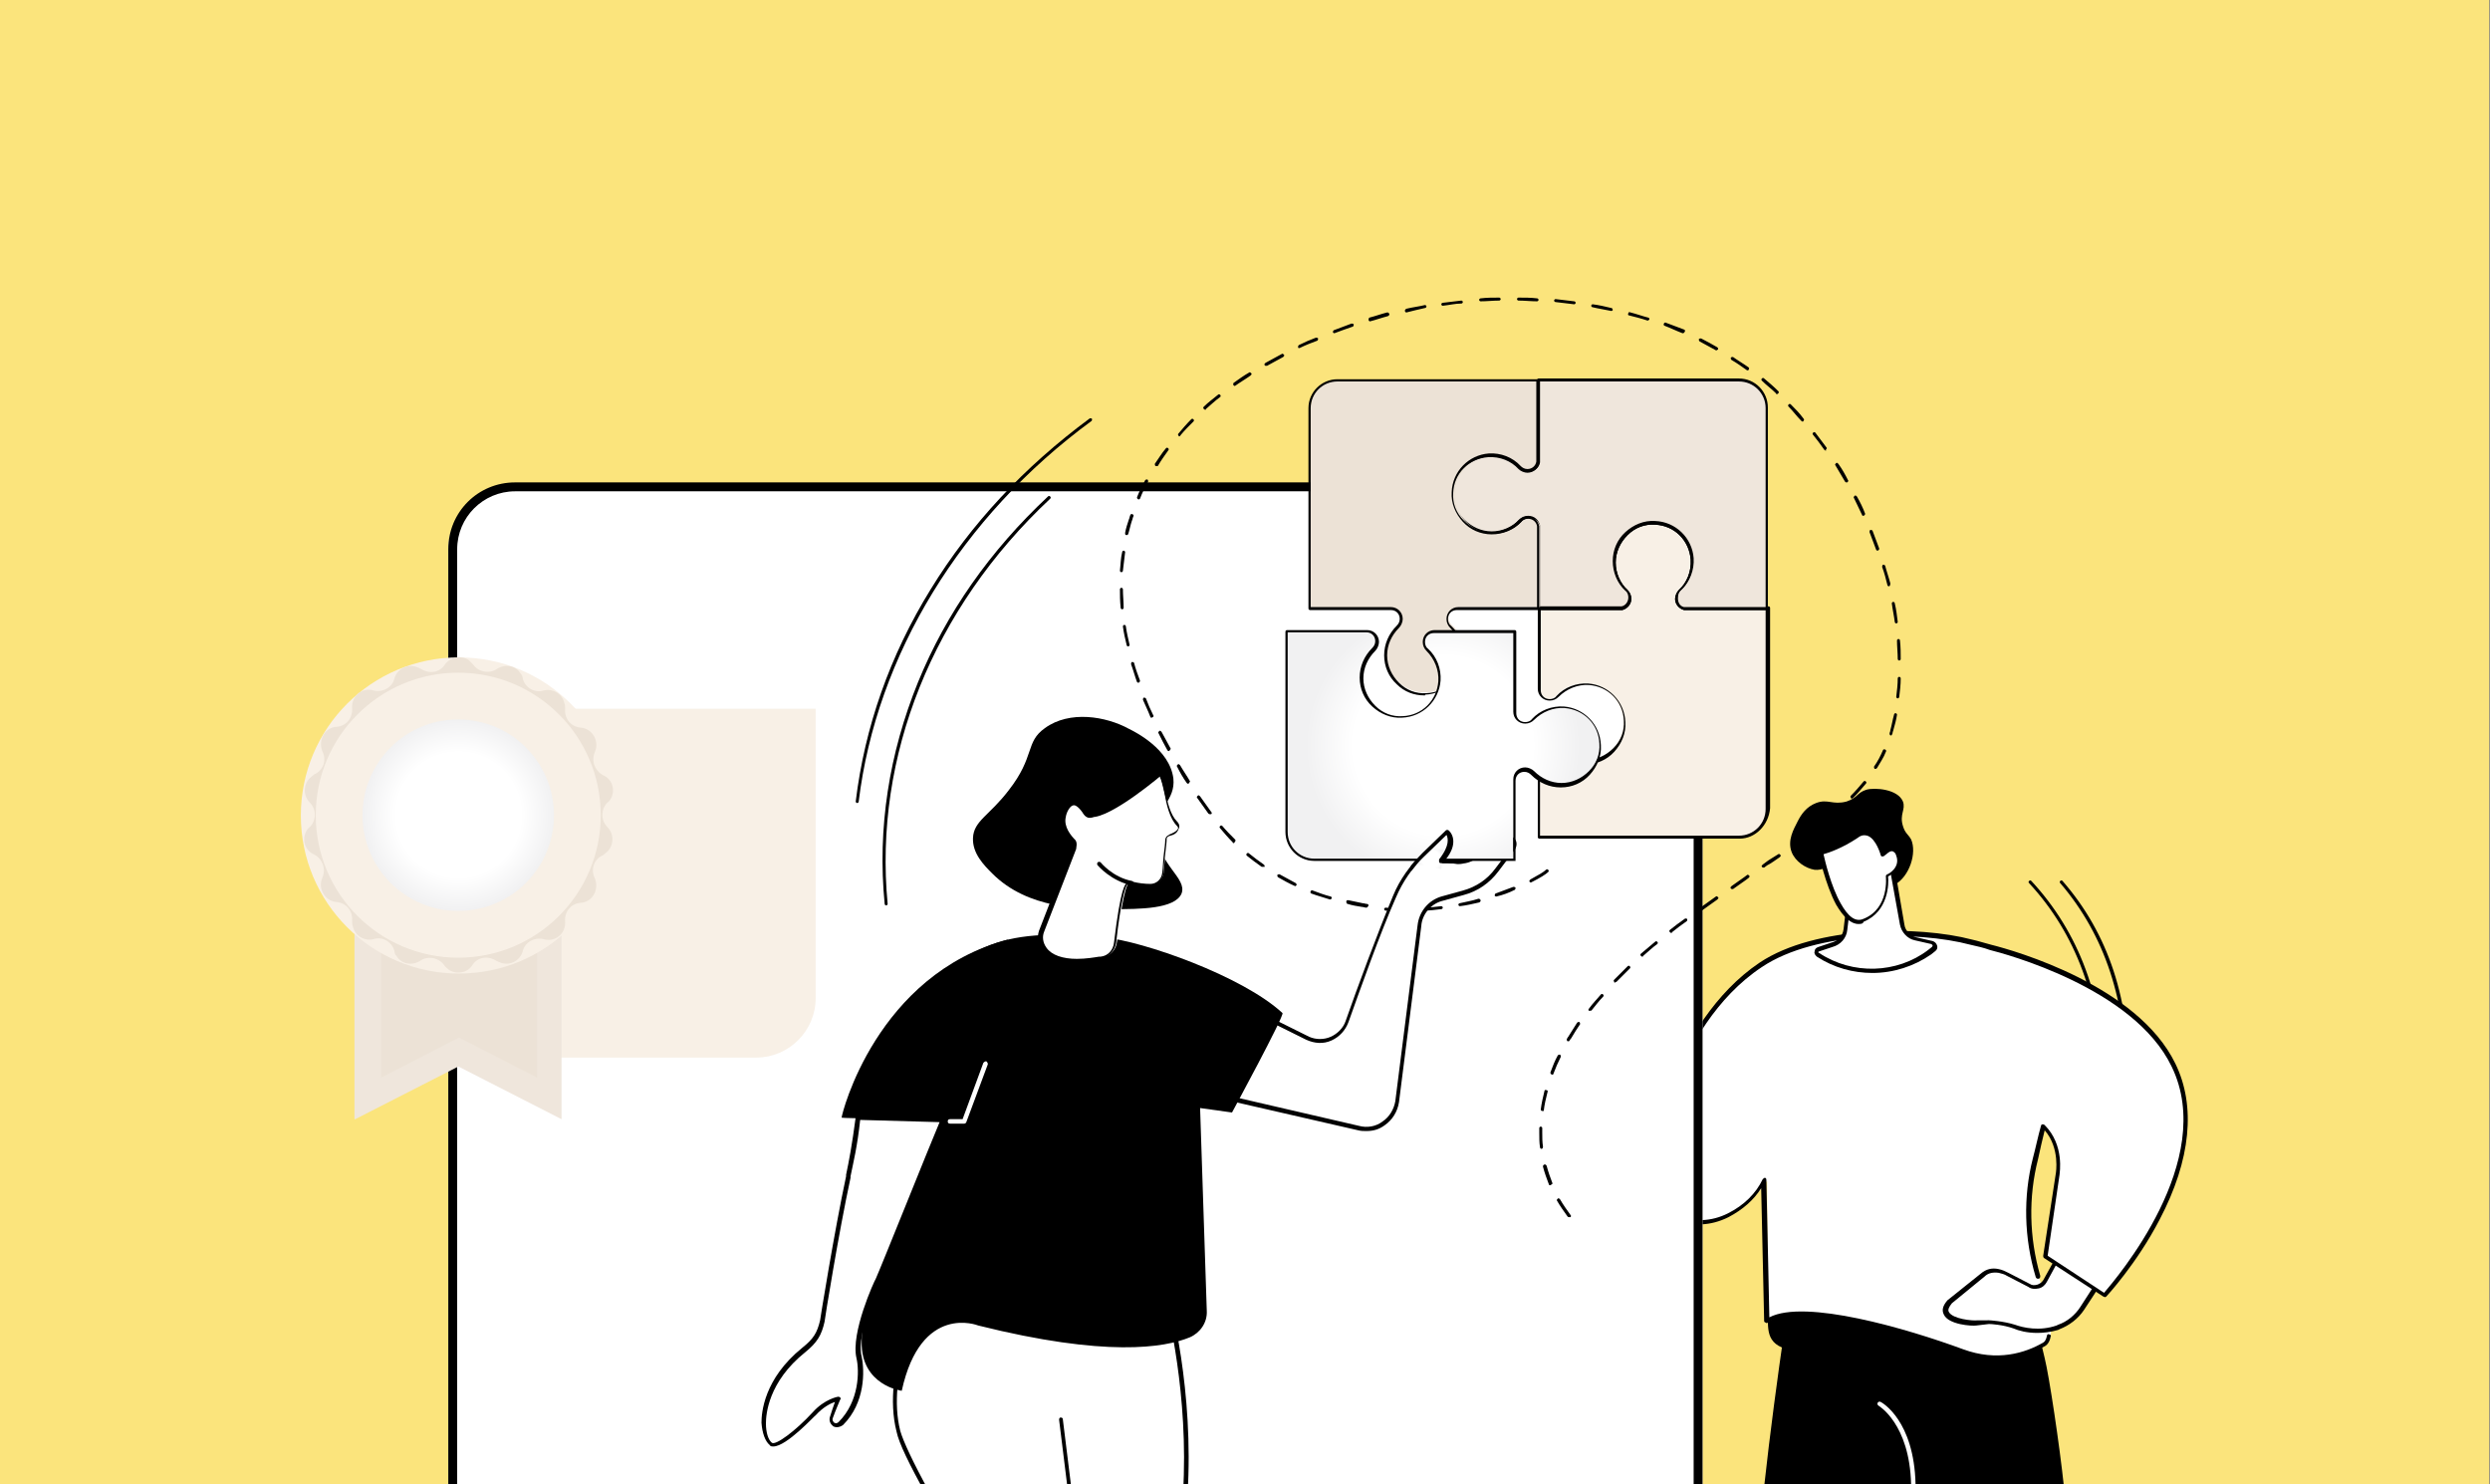 <?xml version="1.0" encoding="utf-8"?>
<!-- Generator: Adobe Illustrator 27.2.0, SVG Export Plug-In . SVG Version: 6.00 Build 0)  -->
<svg version="1.1" id="Layer_1" xmlns="http://www.w3.org/2000/svg" xmlns:xlink="http://www.w3.org/1999/xlink" x="0px" y="0px"
	 viewBox="0 0 335.5 200" style="enable-background:new 0 0 335.5 200;" xml:space="preserve">
<rect x="0" y="0" width="335.5" height="200" fill="#808080" stroke="none"/>
<style type="text/css">
	.st0{fill:#FBE47C;enable-background:new    ;}
	.st1{fill:#FFFFFF;}
	.st2{opacity:0.9;fill:#FFFFFF;enable-background:new    ;}
	.st3{fill:#F8F0E6;}
	.st4{fill:#EFE6DC;}
	.st5{fill:#ECE2D6;}
	.st6{fill:url(#Ellipse_185_00000070082231110520668360000011800516200078772914_);}
	.st7{fill:url(#SVGID_1_);}
	.st8{clip-path:url(#SVGID_00000097494586211481046910000014655548540177115037_);}
	.st9{fill:url(#SVGID_00000025406989125153760160000008780889867165958536_);}
</style>
<rect id="Rectangle_2043" x="-0.1" class="st0" width="335.5" height="200"/>
<g>
	<path d="M286.6,146.1C286.6,146.1,286.6,146.1,286.6,146.1c-0.1,0-0.2-0.1-0.2-0.2c0.2-10.9-2.8-19.9-8.8-26.9
		c-0.1-0.1-0.1-0.2,0-0.3c0.1-0.1,0.2-0.1,0.3,0c6.2,7.1,9.2,16.2,8.9,27.2C286.8,146,286.7,146.1,286.6,146.1z"/>
	<path d="M283.4,145.8c-0.1,0-0.2-0.1-0.2-0.2c-0.2-10.9-3.5-19.8-9.8-26.6c-0.1-0.1-0.1-0.2,0-0.3c0.1-0.1,0.2-0.1,0.3,0
		c6.4,6.9,9.8,15.9,9.9,26.9C283.6,145.7,283.5,145.8,283.4,145.8C283.4,145.8,283.4,145.8,283.4,145.8z"/>
</g>
<g>
	<g>
		<path d="M237.7,200.3c1.6-14.7,4.2-30.8,4.2-30.8l27.8-4.9l2.8,8c0.8,2.4,2,6,3,10.4c0.6,2.4,2,11.7,2.6,17.4L237.7,200.3z"/>
		<path class="st1" d="M257.8,200.3c-0.2,0-0.3-0.1-0.3-0.3c-0.2-8.2-4.4-10.6-4.4-10.6c-0.1-0.1-0.2-0.2-0.1-0.4
			c0.1-0.1,0.2-0.2,0.4-0.1c0.2,0.1,4.5,2.5,4.7,11.1C258.1,200.2,258,200.3,257.8,200.3C257.8,200.3,257.8,200.3,257.8,200.3z"/>
	</g>
	<g>
		<path d="M238.2,177.4c0,2.3-0.1,4.4,4.6,4.7c5.5,0.3,9.8-5.5,9.8-5.5S238.1,176.6,238.2,177.4z"/>
		<path class="st1" d="M265.7,126.9c2.3,0.6,4.3,1.3,6.2,2c7.1,2.8,5.9,14.3,2.5,27.4c-1.4,5.5-1.1,11.3,0.6,16.7
			c1.2,3.7,2,7.4,0.6,8.2c-2.8,1.6-6.7,2.5-11.1,0.9c-8.7-3.2-22.2-6.9-26.3-4l-0.1-19c0,0-7.1,11.9-23.6,2.5
			c-12.3-7,1.3-14.5,13.5-22.5c2.8-1.8,5.5-6.5,7.7-8c0.6-0.4,1.1-0.7,1.6-1.1C244.7,125,258.3,124.9,265.7,126.9z"/>
		<g>
			<path class="st1" d="M280.1,164.3l-4.6,8.3c-0.4,0.8-1.4,1-2.1,0.6l-2.9-1.5c-0.3-0.2-0.8-0.3-1.2-0.4c-0.8-0.2-1.5,0-2.2,0.5
				l-4.5,3.6c-2.2,2.4,2.7,2.9,3.7,2.8c1.7-0.2,1.7-0.2,1.7-0.2s1.9,0.1,3.4,0.6c1.5,0.5,3.6,0.9,5.8,0.1l0.2-0.1
				c1.3-0.5,2.4-1.3,3.2-2.5l5.5-8.4L280.1,164.3z"/>
			<path d="M274.5,179.6c-1.4,0-2.5-0.3-3.2-0.6c-1.4-0.5-3-0.6-3.3-0.6l-1.7,0.2c-0.6,0.1-3.8-0.1-4.4-1.5
				c-0.3-0.6-0.1-1.2,0.5-1.9c0,0,0,0,0,0l4.5-3.6c0.7-0.6,1.5-0.8,2.4-0.6c0.5,0.1,0.9,0.3,1.3,0.5l2.9,1.5c0.3,0.2,0.6,0.2,1,0.1
				c0.3-0.1,0.6-0.3,0.8-0.6l4.6-8.3c0-0.1,0.1-0.1,0.2-0.1c0.1,0,0.2,0,0.2,0l5.9,3.6c0.1,0,0.1,0.1,0.1,0.2c0,0.1,0,0.2,0,0.2
				l-5.5,8.4c-0.8,1.2-2,2.1-3.3,2.6l-0.2,0.1C276.3,179.5,275.3,179.6,274.5,179.6z M268,177.9C268,177.9,268,177.9,268,177.9
				c0.1,0,1.9,0.1,3.5,0.6c1.1,0.4,3.3,0.9,5.6,0.1l0.2-0.1c1.2-0.4,2.3-1.3,3-2.4l5.3-8.2l-5.4-3.3l-4.4,8.1
				c-0.2,0.4-0.6,0.8-1.1,0.9c-0.5,0.1-1,0.1-1.4-0.2l-2.9-1.5c-0.3-0.2-0.7-0.3-1.1-0.4c-0.7-0.1-1.4,0-1.9,0.5l-4.4,3.6
				c-0.4,0.5-0.6,0.9-0.4,1.2c0.5,0.9,3.1,1.2,3.9,1.1L268,177.9C268,177.9,268,177.9,268,177.9z"/>
		</g>
		<path class="st1" d="M270.7,149.7c8,1.2,6.6,8.6,6.6,8.6l-1.7,11.1l8,5.2c0,0,16-17.2,9.3-31c-5.6-11.5-25-16-25-16L270.7,149.7z"
			/>
		<path d="M225.7,163.8c2.5,0.9,4.9,0.8,7.1-0.3c2.2-1.1,3.8-2.7,4.7-4.6c0.1-0.1,0.2-0.2,0.3-0.2c0.1,0,0.2,0.1,0.2,0.3l0.4,18.5
			c4.8-2.5,18.5,1.5,26.1,4.3c4.6,1.7,8.4,0.5,10.8-0.9c0.2-0.1,0.4-0.4,0.5-0.9c0-0.2,0.2-0.3,0.3-0.2c0.2,0,0.3,0.2,0.2,0.3
			c-0.1,0.6-0.4,1.1-0.8,1.3c-2.1,1.2-4.3,1.8-6.6,1.8c-1.6,0-3.2-0.3-4.7-0.9c-7.7-2.9-21.9-6.9-26-4.1c-0.1,0.1-0.2,0.1-0.3,0
			c-0.1,0-0.2-0.1-0.2-0.2l-0.4-17.9c-1,1.6-2.5,2.9-4.4,3.9c-2.4,1.2-4.9,1.3-7.6,0.3"/>
		<path d="M225.2,145.3c2.1-4.9,5.8-11.5,11.9-15.6c7.5-5,21.4-5,28.6-3.1c0.9,0.2,1.8,0.5,2.6,0.7c3.2,0.8,19.7,5.5,24.8,16
			c2.8,5.7,2.1,13-2.1,21c-3.1,6-7.2,10.4-7.2,10.4c-0.1,0.1-0.2,0.1-0.4,0l-8-5.2c-0.1-0.1-0.1-0.2-0.1-0.3l1.7-11.1
			c0,0,0.6-3.4-1.5-5.8c-0.3,1.2-0.6,2.5-0.9,3.9c-1.3,5.1-1.2,10.5,0.3,15.7c0,0.2,0,0.3-0.2,0.4c-0.2,0-0.3,0-0.4-0.2
			c-1.6-5.3-1.7-10.9-0.4-16c0.4-1.5,0.7-3,1.1-4.4c0-0.1,0.1-0.2,0.2-0.2c0.1,0,0.2,0,0.3,0.1c2.7,2.7,2,6.5,2,6.7l-1.6,10.9l7.6,5
			c1.6-1.9,15.3-17.8,9.1-30.5c-5.1-10.6-22.5-15.2-24.5-15.7c-0.8-0.3-1.7-0.5-2.6-0.7c-7.1-1.9-20.8-1.9-28.1,3
			c-6.2,4.1-9.8,10.8-11.8,15.7c0,0.1-0.1,0.1-0.2,0.2c-0.1,0-0.2,0-0.2,0"/>
	</g>
	<g>
		<path d="M246.8,117.1c-0.8-0.4-1.2,0.2-2.3,0.1c-1.2-0.2-2.6-1.1-3.1-2.4c-0.6-1.6,0.3-3.1,0.8-4.1c0.5-1,1.2-2,2.5-2.5
			c1.6-0.6,2.2,0.3,4.1-0.2c1.5-0.5,1.4-1.2,2.7-1.6c1.1-0.3,4.2-0.1,4.9,1.6c0.4,1.1-0.5,1.7,0,3.3c0.3,1,0.7,1.1,1.1,1.8
			c0.8,1.8-0.2,5-2.2,6.1C252.6,120.6,248.1,117.7,246.8,117.1z"/>
		<g>
			<path class="st1" d="M249.2,120.1l-0.6,5.1c-0.1,1-0.8,1.8-1.8,2l-1.8,0.6c-0.3,0.1-0.4,0.6-0.1,0.8c4.5,3,10.7,2.9,15-0.4
				l0.5-0.4c0.3-0.3,0.2-0.8-0.2-0.9l-2.2-0.5c-0.9-0.2-1.6-1-1.8-1.9l-1.3-7.6L249.2,120.1z"/>
			<path d="M252.3,131.1c-2.6,0-5.2-0.7-7.5-2.2c-0.2-0.2-0.4-0.4-0.3-0.7c0-0.3,0.2-0.5,0.5-0.6l1.8-0.6c0.8-0.2,1.5-0.9,1.6-1.8
				l0.6-5.1c0-0.1,0.1-0.2,0.1-0.2l5.7-3.1c0.1,0,0.2,0,0.3,0c0.1,0,0.1,0.1,0.2,0.2l1.3,7.6c0.1,0.8,0.8,1.5,1.6,1.7l2.2,0.5
				c0.3,0.1,0.5,0.3,0.6,0.6c0.1,0.3,0,0.6-0.3,0.8l-0.5,0.4C257.9,130.2,255.1,131.1,252.3,131.1z M249.5,120.3l-0.6,5
				c-0.1,1.1-0.9,2-2,2.3l-1.8,0.6c-0.1,0-0.1,0.1-0.1,0.1c0,0,0,0.1,0.1,0.1c4.5,3,10.5,2.8,14.7-0.4l0.5-0.4
				c0.1-0.1,0.1-0.2,0.1-0.2c0,0,0-0.1-0.2-0.2l-2.2-0.5c-1-0.2-1.8-1.1-2-2.1l-1.3-7.2L249.5,120.3z"/>
		</g>
		<g>
			<path class="st1" d="M254.3,118.1c0,0,2-1,1.3-2.9c-0.6-1.7-2,0-2,0s-1.1-4.1-3.5-2.5c-2.4,1.6-4.7,2.2-4.7,2.2s0.8,4.1,2.4,6.9
				c0.9,1.7,2.1,2.8,3.4,2.3C254.9,122.6,254.3,118.1,254.3,118.1z"/>
			<path d="M250.4,124.5c-1,0-2-0.9-3-2.6c-1.5-2.8-2.3-6.8-2.4-7c0-0.1,0.1-0.3,0.2-0.3c0,0,2.3-0.6,4.6-2.2
				c0.6-0.4,1.2-0.5,1.8-0.3c1.1,0.4,1.7,1.8,2,2.5c0.3-0.3,0.8-0.6,1.2-0.5c0.4,0.1,0.7,0.4,0.9,0.9c0.6,1.6-0.5,2.7-1.3,3.1
				c0.1,0.9,0.1,4.7-3.3,6.1C251,124.5,250.7,124.5,250.4,124.5z M245.7,115.1c0.2,0.9,1,4.3,2.3,6.6c1,1.8,2,2.6,3.1,2.1
				c3.5-1.4,3-5.7,3-5.7c0-0.1,0-0.2,0.2-0.3c0.1,0,1.8-0.9,1.2-2.5c-0.1-0.4-0.3-0.5-0.5-0.6c-0.4-0.1-0.9,0.5-1.1,0.6
				c-0.1,0.1-0.2,0.1-0.3,0.1c-0.1,0-0.2-0.1-0.2-0.2c0,0-0.6-2.2-1.8-2.6c-0.4-0.1-0.8-0.1-1.3,0.3
				C248.2,114.3,246.4,114.9,245.7,115.1z"/>
		</g>
	</g>
</g>
<path class="st1" d="M229.4,200V74c0-4.4-3.6-8-8-8h-153c-4.4,0-8,3.6-8,8v126H229.4z"/>
<path d="M61.6,200V74c0-4.3,3.5-7.8,7.8-7.8h151c4.3,0,7.8,3.5,7.8,7.8v126h1.2V74c0-5-4-9-9-9h-151c-5,0-9,4-9,9v126H61.6z"/>
<g>
	<g transform="matrix(1, 0, 0, 1, -628, 556)">
		<path id="Rectangle_2051-2" class="st2" d="M737.9-460.5v39c0,4.4-3.6,8-8,8h-39l0,0v-47l0,0H737.9L737.9-460.5z"/>
	</g>
	<path id="Rectangle_2080" class="st3" d="M109.9,95.5v39c0,4.4-3.6,8-8,8h-39l0,0v-47l0,0H109.9L109.9,95.5z"/>
	<g id="Group_26499" transform="translate(-531.362 496.211)">
		<g id="Group_26454" transform="translate(53.822 222.393)">
			<path id="Path_3354" class="st4" d="M525.4-567.8l13.9-7.1l13.9,7.1V-600h-27.9V-567.8z"/>
			<path id="Path_3355" class="st5" d="M549.9-596.6h-21v23.2l10.5-5.4l10.5,5.4V-596.6z"/>
		</g>
		<g id="Group_26456" transform="translate(46.397 192.266)">
			<circle id="Ellipse_183" class="st3" cx="546.8" cy="-578.6" r="21.3"/>
			<g id="Group_26455" transform="translate(0.408 0.064)">
				<path id="Path_3356" class="st5" d="M548.3-599L548.3-599c0.7,1,2.2,1.3,3.2,0.6l0,0c1.1-0.7,2.5-0.5,3.2,0.6
					c0.2,0.2,0.3,0.5,0.3,0.7l0,0c0.3,1.2,1.6,2,2.8,1.6l0,0c1.2-0.3,2.5,0.4,2.8,1.7c0.1,0.3,0.1,0.5,0.1,0.8l0,0
					c-0.1,1.3,0.8,2.4,2.1,2.5l0,0c1.3,0.1,2.2,1.3,2.1,2.5c0,0.3-0.1,0.5-0.2,0.8l0,0c-0.5,1.2,0,2.5,1.1,3.1l0,0
					c1.2,0.5,1.7,1.9,1.1,3.1c-0.1,0.2-0.3,0.5-0.5,0.6l0,0c-0.9,0.9-0.9,2.4,0,3.3l0,0c0.9,0.9,0.9,2.4,0,3.3
					c-0.2,0.2-0.4,0.3-0.6,0.5l0,0c-1.2,0.5-1.7,1.9-1.1,3.1l0,0c0.5,1.2,0,2.6-1.1,3.1c-0.2,0.1-0.5,0.2-0.8,0.2l0,0
					c-1.3,0.1-2.2,1.2-2.1,2.5l0,0c0.1,1.3-0.8,2.4-2.1,2.5c-0.3,0-0.5,0-0.8-0.1l0,0c-1.2-0.3-2.5,0.4-2.8,1.6l0,0
					c-0.3,1.2-1.6,2-2.9,1.6c-0.3-0.1-0.5-0.2-0.7-0.3l0,0c-1.1-0.7-2.5-0.5-3.2,0.6l0,0c-0.7,1.1-2.2,1.3-3.2,0.6
					c-0.2-0.2-0.4-0.3-0.6-0.6l0,0c-0.7-1-2.2-1.3-3.2-0.6l0,0c-1.1,0.7-2.5,0.5-3.2-0.6c-0.2-0.2-0.3-0.5-0.3-0.7l0,0
					c-0.3-1.2-1.6-2-2.8-1.6l0,0c-1.2,0.3-2.5-0.4-2.8-1.7c-0.1-0.3-0.1-0.5-0.1-0.8l0,0c0.1-1.3-0.8-2.4-2.1-2.5l0,0
					c-1.3-0.1-2.2-1.3-2.1-2.5c0-0.3,0.1-0.5,0.2-0.8l0,0c0.5-1.2,0-2.5-1.1-3.1l0,0c-1.2-0.5-1.7-1.9-1.1-3.1
					c0.1-0.2,0.3-0.5,0.5-0.6l0,0c0.9-0.9,0.9-2.4,0-3.3l0,0c-0.9-0.9-0.9-2.4,0-3.3c0.2-0.2,0.4-0.3,0.6-0.5l0,0
					c1.2-0.5,1.7-1.9,1.1-3.1l0,0c-0.5-1.2,0-2.6,1.1-3.1c0.2-0.1,0.5-0.2,0.8-0.2l0,0c1.3-0.1,2.2-1.2,2.1-2.5l0,0
					c-0.1-1.3,0.8-2.4,2.1-2.5c0.3,0,0.5,0,0.8,0.1l0,0c1.2,0.3,2.5-0.4,2.8-1.6l0,0c0.3-1.2,1.6-2,2.9-1.6c0.3,0.1,0.5,0.2,0.7,0.3
					l0,0c1.1,0.7,2.5,0.5,3.2-0.6l0,0c0.7-1,2.2-1.3,3.2-0.6C547.9-599.4,548.1-599.2,548.3-599z"/>
				<circle id="Ellipse_184" class="st3" cx="546.3" cy="-578.7" r="19.2"/>
				
					<radialGradient id="Ellipse_185_00000129885044113838504840000007637629579246369950_" cx="546.346" cy="-578.736" r="12.852" gradientUnits="userSpaceOnUse">
					<stop  offset="0.654" style="stop-color:#FFFFFF"/>
					<stop  offset="1" style="stop-color:#F1F1F2"/>
				</radialGradient>
				
					<circle id="Ellipse_185" style="fill:url(#Ellipse_185_00000129885044113838504840000007637629579246369950_);" cx="546.3" cy="-578.7" r="12.9"/>
			</g>
		</g>
	</g>
</g>
<g>
	<path d="M211.4,164c-0.1,0-0.1,0-0.2-0.1c-0.5-0.7-1-1.4-1.4-2.1c-0.1-0.1,0-0.2,0.1-0.3c0.1-0.1,0.2,0,0.3,0.1
		c0.4,0.7,0.9,1.4,1.4,2.1c0.1,0.1,0.1,0.2,0,0.3C211.5,164,211.5,164,211.4,164z M208.9,159.7c-0.1,0-0.2,0-0.2-0.1
		c-0.3-0.8-0.6-1.6-0.8-2.4c0-0.1,0-0.2,0.2-0.3c0.1,0,0.2,0,0.3,0.2c0.2,0.8,0.5,1.6,0.8,2.4C209.1,159.5,209.1,159.6,208.9,159.7
		C208.9,159.7,208.9,159.7,208.9,159.7z M207.7,154.8c-0.1,0-0.2-0.1-0.2-0.2c-0.1-0.6-0.1-1.3-0.1-2c0-0.2,0-0.4,0-0.6
		c0-0.1,0.1-0.2,0.2-0.2c0.1,0,0.2,0.1,0.2,0.2c0,0.2,0,0.4,0,0.6c0,0.6,0,1.3,0.1,1.9C207.9,154.7,207.8,154.8,207.7,154.8
		C207.7,154.8,207.7,154.8,207.7,154.8z M207.8,149.7C207.8,149.7,207.8,149.7,207.8,149.7c-0.1,0-0.2-0.1-0.2-0.2
		c0.1-0.8,0.3-1.7,0.5-2.5c0-0.1,0.1-0.2,0.3-0.1c0.1,0,0.2,0.1,0.1,0.3c-0.2,0.8-0.4,1.6-0.5,2.5
		C208,149.7,207.9,149.7,207.8,149.7z M209.1,144.8C209.1,144.8,209,144.8,209.1,144.8c-0.2-0.1-0.2-0.2-0.2-0.3
		c0.3-0.8,0.6-1.6,1-2.3c0.1-0.1,0.2-0.1,0.3-0.1c0.1,0.1,0.1,0.2,0.1,0.3c-0.4,0.8-0.7,1.5-1,2.3
		C209.3,144.8,209.2,144.8,209.1,144.8z M211.3,140.3c0,0-0.1,0-0.1,0c-0.1-0.1-0.1-0.2-0.1-0.3c0.1-0.1,0.1-0.2,0.2-0.3
		c0.4-0.6,0.8-1.3,1.2-1.9c0.1-0.1,0.2-0.1,0.3-0.1c0.1,0.1,0.1,0.2,0.1,0.3c-0.4,0.6-0.8,1.2-1.2,1.9c-0.1,0.1-0.1,0.2-0.2,0.2
		C211.5,140.3,211.4,140.3,211.3,140.3z M214.2,136.2c0,0-0.1,0-0.1,0c-0.1-0.1-0.1-0.2,0-0.3c0.5-0.7,1.1-1.3,1.6-1.9
		c0.1-0.1,0.2-0.1,0.3,0c0.1,0.1,0.1,0.2,0,0.3c-0.6,0.6-1.1,1.3-1.6,1.9C214.3,136.1,214.3,136.2,214.2,136.2z M217.6,132.4
		c-0.1,0-0.1,0-0.1-0.1c-0.1-0.1-0.1-0.2,0-0.3c0.6-0.6,1.2-1.2,1.8-1.8c0.1-0.1,0.2-0.1,0.3,0c0.1,0.1,0.1,0.2,0,0.3
		c-0.6,0.6-1.2,1.2-1.8,1.8C217.7,132.3,217.6,132.4,217.6,132.4z M221.3,128.9c-0.1,0-0.1,0-0.2-0.1c-0.1-0.1-0.1-0.2,0-0.3
		c0.6-0.5,1.3-1.1,1.9-1.6c0.1-0.1,0.2-0.1,0.3,0c0.1,0.1,0.1,0.2,0,0.3c-0.7,0.5-1.3,1.1-1.9,1.6
		C221.4,128.9,221.3,128.9,221.3,128.9z M225.2,125.7c-0.1,0-0.1,0-0.2-0.1c-0.1-0.1-0.1-0.2,0-0.3c0.6-0.5,1.3-1,2-1.5
		c0.1-0.1,0.2,0,0.3,0c0.1,0.1,0,0.2,0,0.3c-0.7,0.5-1.4,1-2,1.5C225.3,125.7,225.2,125.7,225.2,125.7z M189.2,122.8
		C189.2,122.8,189.2,122.8,189.2,122.8c-0.8,0-1.7-0.1-2.5-0.1c-0.1,0-0.2-0.1-0.2-0.2c0-0.1,0.1-0.2,0.2-0.2
		c0.8,0.1,1.7,0.1,2.5,0.1c0.1,0,0.2,0.1,0.2,0.2C189.4,122.7,189.3,122.8,189.2,122.8z M229.3,122.7c-0.1,0-0.1,0-0.2-0.1
		c-0.1-0.1,0-0.2,0-0.3c0.7-0.5,1.4-1,2.1-1.5c0.1-0.1,0.2,0,0.3,0.1c0.1,0.1,0,0.2-0.1,0.3c-0.7,0.5-1.4,1-2.1,1.5
		C229.3,122.7,229.3,122.7,229.3,122.7z M191.7,122.7c-0.1,0-0.2-0.1-0.2-0.2c0-0.1,0.1-0.2,0.2-0.2c0.8,0,1.7-0.1,2.5-0.2
		c0.1,0,0.2,0.1,0.2,0.2c0,0.1-0.1,0.2-0.2,0.2C193.4,122.6,192.6,122.7,191.7,122.7C191.7,122.7,191.7,122.7,191.7,122.7z
		 M184.1,122.3C184.1,122.3,184.1,122.3,184.1,122.3c-0.2,0-0.4-0.1-0.6-0.1c-0.6-0.1-1.3-0.2-1.9-0.4c-0.1,0-0.2-0.1-0.2-0.3
		s0.1-0.2,0.3-0.2c0.6,0.1,1.3,0.3,1.9,0.4c0.2,0,0.4,0.1,0.6,0.1c0.1,0,0.2,0.1,0.2,0.2C184.3,122.2,184.2,122.3,184.1,122.3z
		 M196.7,122.1c-0.1,0-0.2-0.1-0.2-0.2c0-0.1,0.1-0.2,0.2-0.2c0.8-0.2,1.6-0.3,2.5-0.6c0.1,0,0.2,0,0.3,0.2c0,0.1,0,0.2-0.2,0.3
		C198.4,121.8,197.6,122,196.7,122.1C196.8,122.1,196.7,122.1,196.7,122.1z M179.2,121.2C179.2,121.2,179.2,121.2,179.2,121.2
		c-0.9-0.3-1.7-0.5-2.5-0.8c-0.1,0-0.2-0.2-0.1-0.3c0-0.1,0.2-0.2,0.3-0.1c0.8,0.3,1.6,0.6,2.4,0.8c0.1,0,0.2,0.2,0.1,0.3
		C179.4,121.1,179.3,121.2,179.2,121.2z M201.6,120.8c-0.1,0-0.2-0.1-0.2-0.1c0-0.1,0-0.2,0.1-0.3c0.8-0.3,1.6-0.6,2.4-0.9
		c0.1,0,0.2,0,0.3,0.1c0,0.1,0,0.2-0.1,0.3C203.3,120.3,202.5,120.6,201.6,120.8C201.7,120.8,201.6,120.8,201.6,120.8z M233.4,119.8
		c-0.1,0-0.1,0-0.2-0.1c-0.1-0.1,0-0.2,0.1-0.3c0.6-0.4,1.1-0.8,1.7-1.2l0.4-0.3c0.1-0.1,0.2,0,0.3,0.1c0.1,0.1,0,0.2-0.1,0.3
		l-0.4,0.3c-0.6,0.4-1.1,0.8-1.7,1.2C233.5,119.8,233.4,119.8,233.4,119.8z M174.5,119.4C174.5,119.4,174.4,119.4,174.5,119.4
		c-0.9-0.4-1.6-0.8-2.3-1.2c-0.1-0.1-0.1-0.2-0.1-0.3c0.1-0.1,0.2-0.1,0.3-0.1c0.7,0.4,1.5,0.8,2.2,1.2c0.1,0.1,0.1,0.2,0.1,0.3
		C174.6,119.3,174.6,119.4,174.5,119.4z M206.3,118.9c-0.1,0-0.2,0-0.2-0.1c-0.1-0.1,0-0.2,0.1-0.3c1.1-0.6,1.8-1,2.1-1.3
		c0.1-0.1,0.2-0.1,0.3,0c0.1,0.1,0.1,0.2,0,0.3C208.3,117.8,207.5,118.3,206.3,118.9C206.4,118.9,206.3,118.9,206.3,118.9z
		 M237.6,116.9c-0.1,0-0.1,0-0.2-0.1c-0.1-0.1,0-0.2,0.1-0.3l0.4-0.3c0.5-0.4,1.1-0.7,1.7-1.1c0.1-0.1,0.2,0,0.3,0.1
		c0.1,0.1,0,0.2-0.1,0.3c-0.6,0.4-1.1,0.8-1.7,1.1l-0.4,0.3C237.6,116.9,237.6,116.9,237.6,116.9z M170.1,116.8c0,0-0.1,0-0.1,0
		c-0.7-0.5-1.4-1-2-1.5c-0.1-0.1-0.1-0.2,0-0.3c0.1-0.1,0.2-0.1,0.3,0c0.6,0.5,1.3,1,2,1.5c0.1,0.1,0.1,0.2,0.1,0.3
		C170.2,116.8,170.2,116.8,170.1,116.8z M241.7,114.1c-0.1,0-0.1,0-0.2-0.1c-0.1-0.1,0-0.2,0.1-0.3c0.7-0.5,1.4-1,2-1.5
		c0.1-0.1,0.2-0.1,0.3,0c0.1,0.1,0.1,0.2,0,0.3c-0.6,0.5-1.3,1-2.1,1.5C241.8,114,241.8,114.1,241.7,114.1z M166.2,113.6
		c-0.1,0-0.1,0-0.1-0.1c-0.6-0.6-1.2-1.3-1.7-1.9c-0.1-0.1-0.1-0.2,0-0.3c0.1-0.1,0.2-0.1,0.3,0c0.5,0.6,1.1,1.2,1.7,1.8
		c0.1,0.1,0.1,0.2,0,0.3C166.3,113.6,166.3,113.6,166.2,113.6z M245.8,111c-0.1,0-0.1,0-0.2-0.1c-0.1-0.1-0.1-0.2,0-0.3
		c0.7-0.6,1.3-1.1,1.9-1.6c0.1-0.1,0.2-0.1,0.3,0c0.1,0.1,0.1,0.2,0,0.3c-0.6,0.5-1.2,1.1-1.9,1.7C245.9,111,245.8,111,245.8,111z
		 M163,109.7c-0.1,0-0.1,0-0.2-0.1c-0.5-0.7-1-1.4-1.5-2.1c-0.1-0.1,0-0.2,0.1-0.3c0.1-0.1,0.2,0,0.3,0.1c0.5,0.7,1,1.4,1.5,2.1
		c0.1,0.1,0.1,0.2,0,0.3C163.1,109.7,163,109.7,163,109.7z M249.5,107.6c-0.1,0-0.1,0-0.1-0.1c-0.1-0.1-0.1-0.2,0-0.3
		c0.6-0.6,1.2-1.3,1.7-1.9c0.1-0.1,0.2-0.1,0.3,0c0.1,0.1,0.1,0.2,0,0.3c-0.5,0.6-1.1,1.3-1.7,1.9
		C249.6,107.6,249.6,107.6,249.5,107.6z M160.1,105.6c-0.1,0-0.1,0-0.2-0.1c-0.5-0.7-0.9-1.4-1.3-2.2c-0.1-0.1,0-0.2,0.1-0.3
		c0.1-0.1,0.2,0,0.3,0.1c0.4,0.7,0.9,1.4,1.3,2.1c0.1,0.1,0,0.2-0.1,0.3C160.2,105.6,160.1,105.6,160.1,105.6z M252.7,103.6
		c0,0-0.1,0-0.1,0c-0.1-0.1-0.1-0.2-0.1-0.3c0.5-0.7,0.9-1.5,1.2-2.2c0-0.1,0.2-0.2,0.3-0.1c0.1,0,0.2,0.2,0.1,0.3
		c-0.3,0.8-0.8,1.5-1.2,2.2C252.8,103.6,252.7,103.6,252.7,103.6z M157.5,101.2c-0.1,0-0.1,0-0.2-0.1c-0.4-0.7-0.8-1.5-1.2-2.3
		c-0.1-0.1,0-0.2,0.1-0.3c0.1-0.1,0.2,0,0.3,0.1c0.4,0.7,0.8,1.5,1.2,2.2c0.1,0.1,0,0.2-0.1,0.3
		C157.6,101.2,157.5,101.2,157.5,101.2z M254.8,99.1C254.7,99.1,254.7,99.1,254.8,99.1c-0.2,0-0.2-0.2-0.2-0.3
		c0-0.1,0.1-0.2,0.1-0.4c0.2-0.7,0.3-1.4,0.5-2.1c0-0.1,0.1-0.2,0.2-0.2c0.1,0,0.2,0.1,0.2,0.2c-0.1,0.7-0.3,1.4-0.5,2.1
		c0,0.1-0.1,0.2-0.1,0.4C254.9,99,254.9,99.1,254.8,99.1z M155.2,96.7c-0.1,0-0.2,0-0.2-0.1c-0.3-0.8-0.7-1.6-1-2.3
		c0-0.1,0-0.2,0.1-0.3c0.1,0,0.2,0,0.3,0.1c0.3,0.8,0.6,1.5,1,2.3C155.5,96.5,155.4,96.6,155.2,96.7
		C155.3,96.7,155.3,96.7,155.2,96.7z M255.7,94.1C255.7,94.1,255.7,94.1,255.7,94.1c-0.1,0-0.2-0.1-0.2-0.2c0.1-0.8,0.2-1.7,0.2-2.5
		c0-0.1,0.1-0.2,0.2-0.2c0.1,0,0.2,0.1,0.2,0.2c0,0.9-0.1,1.7-0.2,2.5C255.9,94,255.8,94.1,255.7,94.1z M153.4,92
		c-0.1,0-0.2-0.1-0.2-0.1c-0.3-0.8-0.5-1.6-0.8-2.4c0-0.1,0-0.2,0.1-0.3c0.1,0,0.2,0,0.3,0.1c0.2,0.8,0.5,1.6,0.8,2.4
		C153.6,91.8,153.6,91.9,153.4,92C153.4,92,153.4,92,153.4,92z M255.9,89c-0.1,0-0.2-0.1-0.2-0.2c0-0.8-0.1-1.7-0.1-2.5
		c0-0.1,0.1-0.2,0.2-0.2c0.1,0,0.2,0.1,0.2,0.2c0.1,0.9,0.1,1.7,0.1,2.5C256.1,88.9,256,89,255.9,89C255.9,89,255.9,89,255.9,89z
		 M152,87.1c-0.1,0-0.2-0.1-0.2-0.2c-0.2-0.8-0.4-1.7-0.5-2.5c0-0.1,0.1-0.2,0.2-0.2c0.1,0,0.2,0.1,0.2,0.2c0.1,0.8,0.3,1.6,0.5,2.5
		C152.2,87,152.1,87.1,152,87.1C152,87.1,152,87.1,152,87.1z M255.5,84c-0.1,0-0.2-0.1-0.2-0.2c-0.1-0.8-0.3-1.7-0.4-2.5
		c0-0.1,0.1-0.2,0.2-0.2c0.1,0,0.2,0.1,0.2,0.2c0.2,0.8,0.3,1.7,0.4,2.5C255.7,83.9,255.6,84,255.5,84C255.5,84,255.5,84,255.5,84z
		 M151.2,82.1c-0.1,0-0.2-0.1-0.2-0.2c-0.1-0.9-0.1-1.7-0.1-2.5c0-0.1,0.1-0.2,0.2-0.2c0.1,0,0.2,0.1,0.2,0.2c0,0.8,0.1,1.7,0.1,2.5
		C151.4,82,151.3,82.1,151.2,82.1C151.2,82.1,151.2,82.1,151.2,82.1z M254.5,79c-0.1,0-0.2-0.1-0.2-0.2c-0.2-0.8-0.4-1.6-0.7-2.4
		c0-0.1,0-0.2,0.1-0.3c0.1,0,0.2,0,0.3,0.1c0.2,0.8,0.5,1.6,0.7,2.4C254.7,78.9,254.6,79,254.5,79C254.5,79,254.5,79,254.5,79z
		 M151.1,77.1C151.1,77.1,151.1,77.1,151.1,77.1c-0.1,0-0.2-0.1-0.2-0.2c0.1-0.9,0.1-1.7,0.3-2.5c0-0.1,0.1-0.2,0.2-0.2
		c0.1,0,0.2,0.1,0.2,0.2c-0.1,0.8-0.2,1.7-0.3,2.5C151.3,77,151.2,77.1,151.1,77.1z M253,74.2c-0.1,0-0.2-0.1-0.2-0.1
		c-0.3-0.8-0.6-1.6-0.9-2.4c0-0.1,0-0.2,0.1-0.3c0.1,0,0.2,0,0.3,0.1c0.3,0.8,0.6,1.6,0.9,2.4C253.2,74,253.2,74.1,253,74.2
		C253.1,74.2,253,74.2,253,74.2z M151.8,72.1C151.8,72.1,151.8,72.1,151.8,72.1c-0.2,0-0.2-0.1-0.2-0.3c0.1-0.6,0.3-1.2,0.5-1.8
		c0.1-0.2,0.1-0.4,0.2-0.6c0-0.1,0.2-0.2,0.3-0.1c0.1,0,0.2,0.2,0.1,0.3c-0.1,0.2-0.1,0.4-0.2,0.6c-0.2,0.6-0.3,1.2-0.5,1.8
		C152,72,151.9,72.1,151.8,72.1z M251.1,69.5c-0.1,0-0.2,0-0.2-0.1c-0.4-0.8-0.7-1.5-1.1-2.3c-0.1-0.1,0-0.2,0.1-0.3
		c0.1-0.1,0.2,0,0.3,0.1c0.4,0.7,0.8,1.5,1.1,2.3C251.3,69.3,251.3,69.4,251.1,69.5C251.1,69.5,251.1,69.5,251.1,69.5z M153.4,67.3
		C153.4,67.3,153.4,67.3,153.4,67.3c-0.2-0.1-0.2-0.2-0.2-0.3c0.3-0.8,0.7-1.5,1.1-2.3c0.1-0.1,0.2-0.1,0.3-0.1
		c0.1,0.1,0.1,0.2,0.1,0.3c-0.4,0.7-0.8,1.5-1.1,2.3C153.6,67.2,153.5,67.3,153.4,67.3z M248.8,65c-0.1,0-0.1,0-0.2-0.1
		c-0.4-0.7-0.9-1.5-1.3-2.2c-0.1-0.1,0-0.2,0.1-0.3s0.2,0,0.3,0.1c0.5,0.7,0.9,1.4,1.3,2.2c0.1,0.1,0,0.2-0.1,0.3
		C248.8,65,248.8,65,248.8,65z M155.8,62.8c0,0-0.1,0-0.1,0c-0.1-0.1-0.1-0.2-0.1-0.3c0.5-0.7,0.9-1.4,1.5-2.1
		c0.1-0.1,0.2-0.1,0.3,0c0.1,0.1,0.1,0.2,0,0.3c-0.5,0.7-1,1.4-1.4,2.1C156,62.8,155.9,62.8,155.8,62.8z M246,60.7
		c-0.1,0-0.1,0-0.2-0.1c-0.5-0.7-1-1.4-1.5-2c-0.1-0.1-0.1-0.2,0-0.3c0.1-0.1,0.2-0.1,0.3,0c0.5,0.7,1,1.3,1.5,2
		c0.1,0.1,0,0.2-0.1,0.3C246.1,60.7,246.1,60.7,246,60.7z M158.9,58.8c0,0-0.1,0-0.1-0.1c-0.1-0.1-0.1-0.2,0-0.3
		c0.5-0.6,1.1-1.3,1.7-1.9c0.1-0.1,0.2-0.1,0.3,0c0.1,0.1,0.1,0.2,0,0.3c-0.6,0.6-1.2,1.2-1.7,1.8C159,58.8,158.9,58.8,158.9,58.8z
		 M242.9,56.8c-0.1,0-0.1,0-0.2-0.1c-0.6-0.6-1.1-1.3-1.7-1.9c-0.1-0.1-0.1-0.2,0-0.3c0.1-0.1,0.2-0.1,0.3,0
		c0.6,0.6,1.2,1.2,1.7,1.9c0.1,0.1,0.1,0.2,0,0.3C243,56.7,243,56.8,242.9,56.8z M162.4,55.2c-0.1,0-0.1,0-0.2-0.1
		c-0.1-0.1-0.1-0.2,0-0.3c0.6-0.6,1.3-1.1,1.9-1.6c0.1-0.1,0.2-0.1,0.3,0c0.1,0.1,0.1,0.2,0,0.3c-0.7,0.5-1.3,1.1-1.9,1.6
		C162.5,55.2,162.5,55.2,162.4,55.2z M239.4,53.1c-0.1,0-0.1,0-0.1-0.1c-0.6-0.6-1.3-1.1-1.9-1.7c-0.1-0.1-0.1-0.2,0-0.3
		c0.1-0.1,0.2-0.1,0.3,0c0.6,0.5,1.3,1.1,1.9,1.7c0.1,0.1,0.1,0.2,0,0.3C239.5,53.1,239.5,53.1,239.4,53.1z M166.4,52
		c-0.1,0-0.1,0-0.2-0.1c-0.1-0.1,0-0.2,0-0.3c0.7-0.5,1.4-1,2.1-1.4c0.1-0.1,0.2,0,0.3,0.1c0.1,0.1,0,0.2-0.1,0.3
		c-0.7,0.5-1.4,0.9-2.1,1.4C166.5,52,166.4,52,166.4,52z M235.5,49.9c0,0-0.1,0-0.1,0c-0.7-0.5-1.4-1-2.1-1.4
		c-0.1-0.1-0.1-0.2-0.1-0.3c0.1-0.1,0.2-0.1,0.3-0.1c0.7,0.5,1.4,0.9,2.1,1.4c0.1,0.1,0.1,0.2,0,0.3
		C235.6,49.9,235.6,49.9,235.5,49.9z M170.6,49.3c-0.1,0-0.1,0-0.2-0.1c-0.1-0.1,0-0.2,0.1-0.3c0.7-0.4,1.5-0.8,2.2-1.2
		c0.1-0.1,0.2,0,0.3,0.1c0.1,0.1,0,0.2-0.1,0.3c-0.7,0.4-1.5,0.8-2.2,1.2C170.7,49.2,170.7,49.3,170.6,49.3z M231.3,47.2
		c0,0-0.1,0-0.1,0c-0.7-0.4-1.5-0.8-2.2-1.2c-0.1-0.1-0.1-0.2-0.1-0.3c0.1-0.1,0.2-0.1,0.3-0.1c0.8,0.4,1.5,0.8,2.2,1.2
		c0.1,0.1,0.1,0.2,0.1,0.3C231.4,47.1,231.3,47.2,231.3,47.2z M175.1,46.9c-0.1,0-0.2,0-0.2-0.1c0-0.1,0-0.2,0.1-0.3
		c0.8-0.4,1.5-0.7,2.3-1c0.1,0,0.2,0,0.3,0.1c0,0.1,0,0.2-0.1,0.3C176.7,46.2,175.9,46.5,175.1,46.9
		C175.2,46.9,175.1,46.9,175.1,46.9z M226.7,44.9C226.7,44.9,226.7,44.9,226.7,44.9c-0.8-0.3-1.6-0.7-2.4-1c-0.1,0-0.2-0.2-0.1-0.3
		c0-0.1,0.2-0.2,0.3-0.1c0.8,0.3,1.6,0.6,2.4,0.9c0.1,0,0.2,0.2,0.1,0.3C226.9,44.9,226.8,44.9,226.7,44.9z M179.8,44.9
		c-0.1,0-0.2-0.1-0.2-0.1c0-0.1,0-0.2,0.1-0.3c0.8-0.3,1.6-0.6,2.4-0.9c0.1,0,0.2,0,0.3,0.1c0,0.1,0,0.2-0.1,0.3
		C181.4,44.3,180.6,44.6,179.8,44.9C179.8,44.9,179.8,44.9,179.8,44.9z M184.6,43.3c-0.1,0-0.2-0.1-0.2-0.2c0-0.1,0-0.2,0.1-0.3
		c0.8-0.2,1.6-0.5,2.4-0.7c0.1,0,0.2,0,0.3,0.2c0,0.1,0,0.2-0.2,0.3C186.2,42.8,185.4,43.1,184.6,43.3
		C184.6,43.3,184.6,43.3,184.6,43.3z M222,43.2C222,43.2,221.9,43.2,222,43.2c-0.9-0.3-1.7-0.5-2.5-0.7c-0.1,0-0.2-0.1-0.1-0.3
		c0-0.1,0.1-0.2,0.3-0.1c0.8,0.2,1.6,0.5,2.4,0.7c0.1,0,0.2,0.2,0.1,0.3C222.1,43.1,222.1,43.2,222,43.2z M189.5,42.1
		c-0.1,0-0.2-0.1-0.2-0.2c0-0.1,0-0.2,0.2-0.3c0.8-0.2,1.7-0.3,2.5-0.5c0.1,0,0.2,0.1,0.2,0.2c0,0.1-0.1,0.2-0.2,0.2
		C191.1,41.7,190.3,41.9,189.5,42.1C189.5,42.1,189.5,42.1,189.5,42.1z M217.1,41.9C217.1,41.9,217.1,41.9,217.1,41.9
		c-0.9-0.2-1.7-0.3-2.5-0.5c-0.1,0-0.2-0.1-0.2-0.2c0-0.1,0.1-0.2,0.2-0.2c0.8,0.1,1.7,0.3,2.5,0.5c0.1,0,0.2,0.1,0.2,0.3
		C217.3,41.8,217.2,41.9,217.1,41.9z M194.4,41.2c-0.1,0-0.2-0.1-0.2-0.2c0-0.1,0.1-0.2,0.2-0.2c0.8-0.1,1.7-0.2,2.5-0.3
		c0.1,0,0.2,0.1,0.2,0.2c0,0.1-0.1,0.2-0.2,0.2C196.1,40.9,195.3,41.1,194.4,41.2C194.4,41.2,194.4,41.2,194.4,41.2z M212.1,41
		C212.1,41,212.1,41,212.1,41c-0.9-0.1-1.7-0.2-2.5-0.3c-0.1,0-0.2-0.1-0.2-0.2c0-0.1,0.1-0.2,0.2-0.2c0.8,0.1,1.7,0.2,2.5,0.3
		c0.1,0,0.2,0.1,0.2,0.2C212.3,40.9,212.2,41,212.1,41z M199.5,40.6c-0.1,0-0.2-0.1-0.2-0.2c0-0.1,0.1-0.2,0.2-0.2
		c0.8-0.1,1.7-0.1,2.5-0.1c0.1,0,0.2,0.1,0.2,0.2c0,0.1-0.1,0.2-0.2,0.2C201.2,40.5,200.3,40.6,199.5,40.6
		C199.5,40.6,199.5,40.6,199.5,40.6z M207.1,40.6C207,40.6,207,40.6,207.1,40.6c-0.8,0-1.7-0.1-2.5-0.1c-0.1,0-0.2-0.1-0.2-0.2
		c0-0.1,0.1-0.2,0.2-0.2c0,0,0,0,0,0c0.8,0,1.7,0,2.5,0.1c0.1,0,0.2,0.1,0.2,0.2C207.3,40.5,207.2,40.6,207.1,40.6z"/>
	<g>
		<path d="M115.5,108.2C115.5,108.2,115.5,108.2,115.5,108.2c-0.1,0-0.2-0.1-0.2-0.2c1.2-10,4.6-19.7,10.1-28.6
			c5.4-8.8,12.6-16.5,21.4-23c0.1-0.1,0.2,0,0.3,0c0.1,0.1,0,0.2,0,0.3c-17.6,12.9-29,31.6-31.4,51.3
			C115.7,108.1,115.6,108.2,115.5,108.2z"/>
		<path d="M119.4,122c-0.1,0-0.2-0.1-0.2-0.2c-1-10.2,0.6-20.3,4.5-29.9c3.8-9.3,9.7-17.7,17.5-25c0.1-0.1,0.2-0.1,0.3,0
			c0.1,0.1,0.1,0.2,0,0.3c-15.8,14.8-23.8,34.7-21.9,54.6C119.6,121.9,119.5,122,119.4,122C119.4,122,119.4,122,119.4,122z"/>
	</g>
</g>
<g>
	<g>
		<path class="st3" d="M226.9,82c-0.6-0.2-1.1-0.7-1.1-1.4c0-0.4,0.2-0.8,0.4-1c1.1-1,1.8-2.5,1.7-4.2c-0.2-2.6-2.3-4.7-5-4.9
			c-3-0.1-5.5,2.3-5.5,5.2c0,1.5,0.6,2.9,1.7,3.8c0.3,0.3,0.4,0.6,0.4,1c0,0.7-0.4,1.2-1.1,1.4h-11.2v10.6h0v0.3
			c0,0.8,0.6,1.4,1.4,1.4c0.4,0,0.8-0.2,1-0.4c1-1.1,2.5-1.8,4.2-1.7c2.6,0.2,4.7,2.3,4.9,5c0.1,3-2.3,5.5-5.2,5.5
			c-1.5,0-2.9-0.6-3.8-1.7c-0.3-0.3-0.6-0.4-1-0.4c-0.8,0-1.4,0.6-1.4,1.4v0.3h0v10.6h27c2.1,0,3.7-1.7,3.7-3.7V82H226.9z"/>
		<path d="M234.4,113h-27c-0.1,0-0.2-0.1-0.2-0.2v-10.6c0,0,0,0,0-0.1v-0.2c0-0.9,0.7-1.6,1.6-1.6c0.4,0,0.9,0.2,1.2,0.5
			c1,1,2.3,1.6,3.7,1.6c1.4,0,2.7-0.6,3.7-1.6c1-1,1.5-2.3,1.4-3.7c-0.1-2.6-2.1-4.6-4.7-4.8c-1.5-0.1-3,0.5-4.1,1.6
			c-0.3,0.3-0.7,0.5-1.2,0.5c-0.9,0-1.6-0.7-1.6-1.6v-0.2c0,0,0,0,0-0.1V82c0-0.1,0.1-0.2,0.2-0.2h11.2c0.5-0.1,0.9-0.6,0.9-1.2
			c0-0.3-0.1-0.7-0.4-0.9c-1.1-1-1.7-2.5-1.7-4c0-1.5,0.6-2.9,1.7-3.9c1.1-1,2.5-1.6,4-1.5c2.8,0.1,5,2.3,5.2,5
			c0.1,1.6-0.5,3.2-1.7,4.3c-0.2,0.2-0.4,0.5-0.4,0.9c0,0.5,0.4,1,0.9,1.2h11.2c0.1,0,0.2,0.1,0.2,0.2v27
			C238.3,111.2,236.5,113,234.4,113z M207.5,112.6h26.8c2,0,3.6-1.6,3.6-3.6V82.2h-11c0,0,0,0,0,0c-0.7-0.2-1.2-0.8-1.2-1.5
			c0-0.4,0.2-0.9,0.5-1.2c1.1-1,1.7-2.5,1.6-4.1c-0.2-2.6-2.2-4.6-4.8-4.7c-1.4-0.1-2.7,0.4-3.7,1.4c-1,1-1.6,2.3-1.6,3.7
			c0,1.4,0.6,2.8,1.6,3.7c0.3,0.3,0.5,0.7,0.5,1.2c0,0.7-0.5,1.3-1.2,1.5c0,0,0,0,0,0h-11v10.4c0,0,0,0,0,0.1v0.3
			c0,0.7,0.5,1.2,1.2,1.2c0.3,0,0.7-0.1,0.9-0.4c1.1-1.2,2.7-1.8,4.3-1.7c2.7,0.2,4.9,2.4,5,5.2c0.1,1.5-0.5,2.9-1.5,4
			c-1,1.1-2.4,1.7-3.9,1.7c-1.5,0-2.9-0.6-4-1.7c-0.2-0.2-0.5-0.4-0.9-0.4c-0.7,0-1.2,0.5-1.2,1.2v0.3c0,0,0,0,0,0.1V112.6z"/>
	</g>
	<g>
		<path class="st4" d="M234.4,51.2h-27v11.1c-0.1,0.6-0.7,1.1-1.4,1.1c-0.4,0-0.8-0.2-1-0.4c-1-1.1-2.5-1.8-4.2-1.7
			c-2.6,0.2-4.7,2.3-4.9,5c-0.1,3,2.3,5.5,5.2,5.5c1.5,0,2.9-0.6,3.8-1.7c0.3-0.3,0.6-0.4,1-0.4c0.7,0,1.3,0.5,1.4,1.1V82h11.2
			c0.6-0.2,1.1-0.7,1.1-1.4c0-0.4-0.2-0.8-0.4-1c-1-1-1.7-2.3-1.7-3.8c0-3,2.5-5.4,5.5-5.2c2.6,0.1,4.8,2.2,5,4.9
			c0.1,1.7-0.5,3.2-1.7,4.2c-0.3,0.3-0.4,0.6-0.4,1c0,0.7,0.4,1.2,1.1,1.4h11.2V55C238.1,52.9,236.4,51.2,234.4,51.2z"/>
		<path d="M238.1,82.2h-11.2c0,0,0,0,0,0c-0.7-0.2-1.2-0.8-1.2-1.5c0-0.4,0.2-0.9,0.5-1.2c1.1-1,1.7-2.5,1.6-4.1
			c-0.2-2.6-2.2-4.6-4.8-4.7c-1.4-0.1-2.7,0.4-3.7,1.4c-1,1-1.6,2.3-1.6,3.7c0,1.4,0.6,2.8,1.6,3.7c0.3,0.3,0.5,0.7,0.5,1.2
			c0,0.7-0.5,1.3-1.2,1.5c0,0,0,0,0,0h-11.2c-0.1,0-0.2-0.1-0.2-0.2V70.9c-0.1-0.6-0.6-1-1.2-1c-0.3,0-0.7,0.1-0.9,0.4
			c-1,1.1-2.5,1.7-4,1.7c-1.5,0-2.9-0.6-3.9-1.7c-1-1.1-1.6-2.5-1.5-4c0.1-2.8,2.3-5,5-5.2c1.6-0.1,3.2,0.5,4.3,1.7
			c0.2,0.2,0.5,0.4,0.9,0.4c0.6,0,1.1-0.4,1.2-1V51.2c0-0.1,0.1-0.2,0.2-0.2h27c2.2,0,3.9,1.8,3.9,3.9v27
			C238.3,82.1,238.2,82.2,238.1,82.2z M226.9,81.8h11V55c0-2-1.6-3.6-3.6-3.6h-26.8v10.9c0,0,0,0,0,0c-0.1,0.7-0.8,1.3-1.6,1.3
			c-0.4,0-0.9-0.2-1.2-0.5c-1-1.1-2.5-1.7-4.1-1.6c-2.6,0.2-4.6,2.2-4.7,4.8c-0.1,1.4,0.4,2.7,1.4,3.7c1,1,2.3,1.6,3.7,1.6
			c1.4,0,2.8-0.6,3.7-1.6c0.3-0.3,0.7-0.5,1.2-0.5c0.8,0,1.4,0.5,1.6,1.3c0,0,0,0,0,0v10.9h11c0.5-0.1,0.9-0.6,0.9-1.2
			c0-0.3-0.1-0.7-0.4-0.9c-1.1-1-1.7-2.5-1.7-4c0-1.5,0.6-2.9,1.7-3.9c1.1-1,2.5-1.6,4-1.5c2.8,0.1,5,2.3,5.2,5
			c0.1,1.6-0.5,3.2-1.7,4.3c-0.2,0.2-0.4,0.5-0.4,0.9C226,81.2,226.4,81.7,226.9,81.8z"/>
	</g>
	<g>
		<path class="st5" d="M200.7,61.4c1.7-0.1,3.2,0.5,4.2,1.7c0.3,0.3,0.6,0.4,1,0.4c0.7,0,1.3-0.5,1.4-1.1V51.2h-27
			c-2.1,0-3.7,1.7-3.7,3.7v27h10.6v0h0.3c0.8,0,1.4,0.6,1.4,1.4c0,0.4-0.2,0.8-0.4,1c-1,1-1.7,2.3-1.7,3.8c0,3,2.5,5.4,5.5,5.2
			c2.6-0.1,4.8-2.2,5-4.9c0.1-1.7-0.5-3.2-1.7-4.2c-0.3-0.3-0.4-0.6-0.4-1c0-0.8,0.6-1.4,1.4-1.4h0.3v0h10.6V70.9
			c-0.1-0.6-0.7-1.1-1.4-1.1c-0.4,0-0.8,0.2-1,0.4c-1,1-2.3,1.7-3.8,1.7c-3,0-5.4-2.5-5.2-5.5C196,63.7,198.1,61.6,200.7,61.4z"/>
		<path d="M191.9,93.7c-1.4,0-2.7-0.5-3.7-1.5c-1.1-1-1.7-2.4-1.7-3.9c0-1.5,0.6-2.9,1.7-4c0.2-0.2,0.4-0.5,0.4-0.9
			c0-0.7-0.5-1.2-1.2-1.2h-0.3c0,0,0,0,0,0h-10.6c-0.1,0-0.2-0.1-0.2-0.2V55c0-2.2,1.8-3.9,3.9-3.9h27c0.1,0,0.2,0.1,0.2,0.2v11.1
			c0,0,0,0,0,0c-0.1,0.7-0.8,1.3-1.6,1.3c-0.4,0-0.9-0.2-1.2-0.5c-1-1.1-2.5-1.7-4.1-1.6c-2.6,0.2-4.6,2.2-4.7,4.8
			c-0.1,1.4,0.4,2.7,1.4,3.7c1,1,2.3,1.6,3.7,1.6c1.4,0,2.8-0.6,3.7-1.6c0.3-0.3,0.7-0.5,1.2-0.5c0.8,0,1.4,0.5,1.6,1.3c0,0,0,0,0,0
			V82c0,0.1-0.1,0.2-0.2,0.2h-10.6c0,0,0,0,0,0h-0.3c-0.7,0-1.2,0.5-1.2,1.2c0,0.3,0.1,0.7,0.4,0.9c1.2,1.1,1.8,2.7,1.7,4.3
			c-0.2,2.7-2.4,4.9-5.2,5C192.1,93.7,192,93.7,191.9,93.7z M187.2,81.8h0.2c0.9,0,1.6,0.7,1.6,1.6c0,0.4-0.2,0.9-0.5,1.2
			c-1,1-1.6,2.3-1.6,3.7c0,1.4,0.6,2.7,1.6,3.7c1,1,2.3,1.5,3.7,1.4c2.6-0.1,4.6-2.1,4.8-4.7c0.1-1.5-0.5-3-1.6-4.1
			c-0.3-0.3-0.5-0.7-0.5-1.2c0-0.9,0.7-1.6,1.6-1.6h0.2c0,0,0,0,0,0h10.4V70.9c-0.1-0.6-0.6-1-1.2-1c-0.3,0-0.7,0.1-0.9,0.4
			c-1,1.1-2.5,1.7-4,1.7c-1.5,0-2.9-0.6-3.9-1.7c-1-1.1-1.6-2.5-1.5-4c0.1-2.8,2.3-5,5-5.2c1.6-0.1,3.2,0.5,4.3,1.7
			c0.2,0.2,0.5,0.4,0.9,0.4c0.6,0,1.1-0.4,1.2-1V51.4h-26.8c-2,0-3.6,1.6-3.6,3.6v26.8L187.2,81.8C187.2,81.8,187.2,81.8,187.2,81.8
			z M200.7,61.4L200.7,61.4L200.7,61.4z"/>
	</g>
</g>
<g>
	<g>
		<path class="st1" d="M125.1,201.4c-2.2-4-3.7-7.1-4.1-8.6c-2.1-8.2,3.4-18.9,3.4-18.9l13.1-0.7l1.5,1.7l18.1-0.2
			c0.3,0.4,3.6,12.7,2.6,26.7L125.1,201.4z"/>
		<path d="M159.7,201.7C159.7,201.7,159.7,201.7,159.7,201.7l-34.6,0c-0.1,0-0.2-0.1-0.2-0.1c-2.4-4.3-3.8-7.2-4.1-8.7
			c-2.1-8.2,3.3-19,3.4-19.1c0-0.1,0.1-0.1,0.2-0.2l13.1-0.7c0.1,0,0.2,0,0.2,0.1l1.4,1.6l18-0.2c0.1,0,0.2,0,0.2,0.1
			c0.4,0.5,3.6,13,2.7,26.9C160,201.6,159.8,201.7,159.7,201.7z M125.3,201.2l34.1,0c0.8-13.3-2.1-24.8-2.5-26.2l-17.9,0.2
			c-0.1,0-0.2,0-0.2-0.1l-1.4-1.6l-12.8,0.7c-0.6,1.3-5.2,11.1-3.3,18.6C121.7,194.2,123,197,125.3,201.2z"/>
	</g>
	<path d="M144.2,201.2c-0.1,0-0.3-0.1-0.3-0.2l-1.2-9.7c0-0.2,0.1-0.3,0.2-0.3c0.2,0,0.3,0.1,0.3,0.2l1.2,9.7
		C144.5,201.1,144.4,201.2,144.2,201.2C144.3,201.2,144.3,201.2,144.2,201.2z"/>
</g>
<g>
	<g>
		<path class="st1" d="M191.9,115.1l3.1-3c0,0,1.5,1.2-0.8,3.9c0.6,0,1.2,0.1,2.3,0.1c0.8,0.1,1.6-0.2,2.3-0.7
			c0.7-0.6,1.6-1.4,2-1.6c0.6-0.4,1.4-1,2.2-1c0.2,0,0.4,0,0.6,0.1c0.6,0.2,0.8,0.9,0.4,1.4l-2.2,2.9c-1.2,1.5-2.8,2.6-4.6,3.1
			l-2.9,0.8c-1.6,0.5-2.8,1.9-3,3.7l-3,23.7c-0.3,2.5-2.8,4.2-5.2,3.5l-24.4-5.6l0.9-14.8l16.7,8.3c2.1,1,4.5-0.1,5.3-2.2
			c1.6-4.6,4.4-12.2,6.4-16.8C188.9,118.7,190.2,116.7,191.9,115.1z"/>
		<g>
			<g>
				<path d="M184.1,152.4c-0.4,0-0.7,0-1.1-0.1l-24.4-5.6c-0.1,0-0.2-0.2-0.2-0.3l0.9-14.8c0-0.1,0.1-0.2,0.1-0.2c0.1,0,0.2,0,0.3,0
					l16.7,8.3c0.9,0.4,2,0.4,2.9,0c0.9-0.4,1.7-1.2,2-2.1c1.5-4.3,4.4-12.1,6.4-16.9c0.9-2.2,2.3-4.1,4-5.8l3.1-3
					c0.1-0.1,0.3-0.1,0.4,0c0,0,0.5,0.4,0.6,1.2c0.1,0.8-0.2,1.7-1,2.7c0.5,0,1,0.1,1.7,0.1c0.8,0.1,1.5-0.2,2.1-0.6
					c1-0.9,1.7-1.5,2-1.7c0.1-0.1,0.2-0.1,0.3-0.2c0.6-0.4,1.3-0.8,2.1-0.8c0.2,0,0.4,0,0.6,0.1c0.4,0.1,0.6,0.4,0.7,0.7
					c0.1,0.4,0,0.8-0.2,1.1l-2.2,2.9c-1.2,1.6-2.8,2.7-4.7,3.2l-2.9,0.8c-1.5,0.4-2.7,1.8-2.8,3.4l-3,23.7c-0.2,1.3-0.9,2.4-1.9,3.1
					C185.8,152.2,185,152.4,184.1,152.4z M158.9,146.1l24.2,5.6c1.1,0.3,2.3,0.1,3.2-0.6c0.9-0.6,1.5-1.6,1.7-2.7l3-23.7
					c0.2-1.9,1.5-3.4,3.2-3.9l2.9-0.8c1.8-0.5,3.3-1.5,4.4-3l2.2-2.9c0.1-0.2,0.2-0.4,0.1-0.5c-0.1-0.2-0.2-0.3-0.4-0.4
					c-0.2-0.1-0.3-0.1-0.5-0.1c-0.6,0-1.2,0.4-1.8,0.7c-0.1,0.1-0.2,0.1-0.3,0.2c-0.3,0.2-0.9,0.7-1.9,1.6c-0.6,0.6-1.5,0.8-2.5,0.8
					c-1-0.1-1.7-0.1-2.3-0.1c-0.1,0-0.2-0.1-0.2-0.2c0-0.1,0-0.2,0-0.3c1.5-1.9,1.2-2.9,1-3.3l-2.9,2.8c-1.7,1.6-3,3.5-3.9,5.6
					c-2.1,4.7-4.9,12.6-6.4,16.8c-0.4,1.1-1.2,2-2.3,2.5c-1.1,0.5-2.3,0.4-3.4-0.1l-16.3-8.1L158.9,146.1z"/>
			</g>
		</g>
	</g>
	<path d="M122.6,139.9c1-5.6,3.1-9.3,10.2-12.3c3.9-1.7,8.7-2,15.9-1.3c5.3,0.5,18.7,5.2,24.1,10.2c0.3,0.3-6.8,13.4-6.8,13.4
		l-4.3-0.6l0.9,27.3c0.1,1.6-0.9,3-2.3,3.6c-3.4,1.4-11.3,2.7-28.5-1.6c0,0-7.7-3.1-10.3,8.8c0,0-5.5-0.7-5.4-6.6
		C116,176.5,120.3,152.2,122.6,139.9z"/>
	<path class="st1" d="M129.9,151.4H128c-0.2,0-0.3-0.1-0.3-0.3c0-0.2,0.1-0.3,0.3-0.3h1.7l2.8-7.6c0.1-0.1,0.2-0.2,0.4-0.2
		c0.1,0.1,0.2,0.2,0.2,0.4l-2.9,7.8C130.1,151.4,130,151.4,129.9,151.4z"/>
	<path d="M126.1,150.8c0,0-12.7-0.1-12.7-0.2c0-0.5,4.7-19.3,22.4-24L126.1,150.8z"/>
	<g>
		<path class="st1" d="M127.1,150.8c0,0-8.1,20.1-8.7,21.5c0,0-3.3,7.2-2.5,10.6c0.5,2.1,0.3,6.2-2.5,8.9c-0.6,0.6-1.6,0-1.4-0.8
			c0,0,0,0,0,0c0.3-1.1,1-2.6,1-2.6s-1.7,0.3-3.3,2c-1.6,1.7-5,4.9-5.9,4.2c-1.6-1.2-1.8-7.6,4.5-12.7c1.6-1.3,2.1-2.2,2.5-3.9
			c0,0,1.9-11.9,3.5-19.4c0.4-2,0.9-4,1.3-8L127.1,150.8z"/>
		<path d="M104.2,194.9c-0.2,0-0.4,0-0.5-0.2c-0.6-0.5-1-1.6-1.1-3c0-1.3,0.3-5.9,5.5-10.1c1.5-1.2,2-2,2.4-3.7
			c0-0.1,1.9-11.9,3.5-19.4l0-0.2c0.4-1.9,0.8-4,1.3-7.8c0-0.1,0.1-0.3,0.3-0.2l11.5,0.2c0.1,0,0.2,0,0.2,0.1c0.1,0.1,0.1,0.2,0,0.3
			c-0.3,0.8-8.1,20.1-8.7,21.5c0,0.1-3.3,7.2-2.5,10.4c0.4,1.9,0.5,6.2-2.5,9.2c-0.4,0.3-0.9,0.4-1.3,0.2c-0.4-0.3-0.6-0.7-0.5-1.2
			l0,0c0.2-0.7,0.5-1.5,0.7-2.1c-0.6,0.2-1.6,0.7-2.6,1.8C109.8,190.7,106,194.9,104.2,194.9z M115.9,150.9
			c-0.4,3.7-0.9,5.6-1.3,7.6l0,0.2c-1.6,7.4-3.5,19.2-3.5,19.4c-0.4,1.8-1,2.8-2.6,4.1c-5,4-5.3,8.4-5.3,9.6c0,1.2,0.3,2.2,0.8,2.6
			c0.5,0.4,3.2-1.6,5.5-4.1c1.6-1.8,3.4-2.1,3.4-2.1c0.1,0,0.2,0,0.3,0.1c0.1,0.1,0.1,0.2,0,0.3c0,0-0.6,1.4-1,2.5l0,0
			c-0.1,0.3,0.1,0.5,0.2,0.6c0.2,0.1,0.4,0.1,0.6-0.1c2.8-2.8,2.8-6.9,2.4-8.6c-0.8-3.4,2.4-10.4,2.6-10.7
			c0.6-1.3,7.4-18.3,8.6-21.1L115.9,150.9z"/>
	</g>
</g>
<g>
	<g>
		<g>
			<path d="M140.8,98.1c-2.7,1.9-1.3,3.8-4.9,8.4c-2.6,3.4-4.7,4.1-4.8,6.4c-0.1,2.1,1.5,3.7,2.6,4.8c4.8,4.8,11.9,4.8,16.3,4.8
				c3.5,0,8.3,0,9.2-2.1c0.8-2.1-3.2-3.9-3.3-8.2c-0.1-3.5,2.5-4.3,2.2-7.3c-0.5-4-5.2-6.3-6-6.7C149,96.5,144.1,95.7,140.8,98.1z"
				/>
		</g>
		<g>
			<g>
				<path class="st1" d="M140.4,125.5l4.3-11.1c0,0,0.2-0.6,0-0.9c-0.6-0.6-1.6-1.9-1.4-3.4c0.1-0.7,0.7-1.8,1.4-1.8
					c0.5,0,1.1,0.5,1.4,1.3c0.2,0.5,0.8,0.5,1.1,0.1c0,0,0,0,0,0c0.3-0.4,0.5-0.9,0.6-1.3c0.1-0.3,0.3-0.4,0.6-0.4
					c5.5-0.1,2.7-6.7,6.2-5.8c0.1,0,0.3,0.2,0.4,0.3c0.5,0.7,0.8,1.1,1.2,1.8c0.8,1.5,0.8,5.1,2.4,6.7c0.2,0.2,0.3,0.5,0.2,0.7
					c-0.3,0.6-0.8,0.7-1.3,0.9c-0.2,0.1-0.3,0.3-0.3,0.5c0,0.9-0.3,2.9-0.4,4.4c-0.1,1-0.9,1.7-1.8,1.7c-0.8,0-1.6-0.1-2.4-0.3
					c-0.2,0-0.3,0-0.5,0.1c-0.6,0.4-1.3,5.2-1.6,7.9c-0.1,1.1-1,2-2.1,2.1c-0.4,0.1-1.9,0.3-3.3,0.4
					C140.7,129.6,139.8,127.1,140.4,125.5z"/>
				<path d="M144.7,129.8c-2.5,0-3.7-0.9-4.3-1.7c-0.6-0.8-0.7-1.8-0.4-2.7l4.3-11.1c0.1-0.2,0.1-0.5,0.1-0.6
					c-0.7-0.7-1.7-2-1.4-3.6c0.1-0.8,0.7-2,1.6-2.1c0.7,0,1.3,0.5,1.7,1.5c0.1,0.1,0.2,0.2,0.3,0.2c0.1,0,0.2,0,0.3-0.2
					c0.3-0.5,0.5-0.9,0.6-1.2c0.1-0.4,0.5-0.6,0.8-0.6c2.8-0.1,3.3-1.9,3.7-3.5c0.2-0.9,0.5-1.8,1.1-2.2c0.4-0.2,0.9-0.3,1.5-0.1
					c0.2,0.1,0.4,0.2,0.5,0.4c0.2,0.3,0.3,0.5,0.5,0.7c0.3,0.3,0.5,0.6,0.7,1.1c0.3,0.6,0.5,1.5,0.7,2.5c0.3,1.5,0.7,3.2,1.6,4.1
					c0.3,0.3,0.4,0.7,0.2,1c-0.2,0.6-0.7,0.8-1.1,0.9c-0.1,0-0.2,0.1-0.3,0.1c-0.1,0.1-0.2,0.2-0.2,0.3c0,0.5-0.1,1.2-0.2,2.1
					c-0.1,0.8-0.2,1.6-0.2,2.4c-0.1,1.1-1,2-2.1,2c0,0,0,0,0,0c-0.8,0-1.6-0.1-2.5-0.3c-0.1,0-0.2,0-0.3,0c-0.3,0.2-0.9,2.4-1.5,7.7
					c-0.1,1.2-1.1,2.2-2.3,2.4c-0.1,0-0.1,0-0.2,0c-0.6,0.1-1.9,0.3-3.1,0.3C144.9,129.8,144.8,129.8,144.7,129.8z M144.7,108.5
					C144.7,108.5,144.7,108.5,144.7,108.5c-0.5,0-1,0.9-1.1,1.6c-0.3,1.3,0.7,2.5,1.3,3.1c0.3,0.4,0.1,1,0.1,1.2l-4.3,11.1
					c-0.3,0.7-0.2,1.5,0.3,2.2c0.7,1,2.2,1.5,4.1,1.5c1.2,0,2.4-0.2,3-0.3c0.1,0,0.2,0,0.2,0c1-0.1,1.7-0.9,1.8-1.9
					c0.9-7.5,1.5-7.9,1.8-8.1c0.2-0.1,0.5-0.2,0.7-0.1c0.8,0.2,1.6,0.3,2.4,0.3c0,0,0,0,0,0c0.8,0,1.5-0.6,1.6-1.5
					c0.1-0.7,0.1-1.6,0.2-2.4c0.1-0.8,0.2-1.6,0.2-2c0-0.3,0.2-0.6,0.5-0.7c0.1-0.1,0.2-0.1,0.4-0.2c0.4-0.2,0.6-0.3,0.8-0.6
					c0.1-0.1,0-0.3-0.1-0.4c-1-1-1.4-2.8-1.7-4.4c-0.2-0.9-0.4-1.8-0.7-2.4c-0.2-0.4-0.4-0.7-0.7-1c-0.2-0.2-0.3-0.4-0.5-0.7
					c0-0.1-0.2-0.1-0.2-0.2c-0.5-0.1-0.8-0.1-1.1,0c-0.5,0.3-0.7,1-0.9,1.8c-0.4,1.6-1,3.8-4.2,3.9c-0.1,0-0.3,0.1-0.3,0.2
					c-0.1,0.4-0.3,0.8-0.7,1.3c-0.2,0.3-0.5,0.4-0.8,0.4c-0.3,0-0.6-0.2-0.8-0.5C145.5,108.9,145,108.5,144.7,108.5z M140.4,125.5
					L140.4,125.5L140.4,125.5z"/>
			</g>
			<path d="M152.5,119.3C152.5,119.3,152.5,119.3,152.5,119.3c-2.8-0.6-4.5-2.6-4.6-2.7c-0.1-0.1-0.1-0.3,0-0.4
				c0.1-0.1,0.3-0.1,0.4,0c0,0,1.6,2,4.2,2.5c0.2,0,0.2,0.2,0.2,0.3C152.8,119.2,152.6,119.3,152.5,119.3z"/>
		</g>
	</g>
</g>
<path d="M156.8,104.2c0,0-7.1,6.1-9.8,5.9s-0.2-5.5-0.2-5.5l6.9-4.2L156.8,104.2z"/>
<g>
	<radialGradient id="SVGID_1_" cx="194.428" cy="100.46" r="18.487" gradientUnits="userSpaceOnUse">
		<stop  offset="0.654" style="stop-color:#FFFFFF"/>
		<stop  offset="1" style="stop-color:#F1F1F2"/>
	</radialGradient>
	<path class="st7" d="M215.6,100.2c-0.1-2.6-2.2-4.8-4.9-5c-1.7-0.1-3.2,0.5-4.2,1.7c-0.3,0.3-0.6,0.4-1,0.4c-0.8,0-1.4-0.6-1.4-1.4
		v-0.3h0V85.1h-10.6v0h-0.3c-0.8,0-1.4,0.6-1.4,1.4c0,0.4,0.2,0.8,0.4,1c1.1,1,1.8,2.5,1.7,4.2c-0.2,2.6-2.3,4.7-5,4.9
		c-3,0.1-5.5-2.3-5.5-5.2c0-1.5,0.6-2.9,1.7-3.8c0.3-0.3,0.4-0.6,0.4-1c0-0.8-0.6-1.4-1.4-1.4h-0.3v0h-10.6v27
		c0,2.1,1.7,3.7,3.7,3.7h27v-10.6h0V105c0-0.8,0.6-1.4,1.4-1.4c0.4,0,0.8,0.2,1,0.4c1,1,2.3,1.7,3.8,1.7
		C213.3,105.7,215.7,103.2,215.6,100.2z"/>
	<path d="M204.1,116h-27c-2.2,0-3.9-1.8-3.9-3.9v-27c0-0.1,0.1-0.2,0.2-0.2h10.6c0,0,0,0,0,0h0.2c0.9,0,1.6,0.7,1.6,1.6
		c0,0.4-0.2,0.9-0.5,1.2c-1,1-1.6,2.3-1.6,3.7c0,1.4,0.6,2.7,1.6,3.7c1,1,2.3,1.5,3.7,1.4c2.6-0.1,4.6-2.1,4.8-4.7
		c0.1-1.5-0.5-3-1.6-4.1c-0.3-0.3-0.5-0.7-0.5-1.2c0-0.9,0.7-1.6,1.6-1.6h0.2c0,0,0,0,0,0h10.6c0.1,0,0.2,0.1,0.2,0.2v10.6
		c0,0,0,0,0,0.1v0.3c0,0.7,0.5,1.2,1.2,1.2c0.3,0,0.7-0.1,0.9-0.4c1.1-1.2,2.7-1.8,4.3-1.7c2.7,0.2,4.9,2.4,5,5.2
		c0.1,1.5-0.5,2.9-1.5,4c-1,1.1-2.4,1.7-3.9,1.7c-1.5,0-2.9-0.6-4-1.7c-0.2-0.2-0.5-0.4-0.9-0.4c-0.7,0-1.2,0.5-1.2,1.2v0.3
		c0,0,0,0,0,0.1v10.6C204.2,115.9,204.2,116,204.1,116z M173.5,85.3v26.8c0,2,1.6,3.6,3.6,3.6h26.8v-10.4c0,0,0,0,0-0.1V105
		c0-0.9,0.7-1.6,1.6-1.6c0.4,0,0.9,0.2,1.2,0.5c1,1,2.3,1.6,3.7,1.6c1.4,0,2.7-0.6,3.7-1.6c1-1,1.5-2.3,1.4-3.7
		c-0.1-2.6-2.1-4.6-4.7-4.8c-1.5-0.1-3,0.5-4.1,1.6c-0.3,0.3-0.7,0.5-1.2,0.5c-0.9,0-1.6-0.7-1.6-1.6v-0.2c0,0,0,0,0-0.1V85.3h-10.4
		c0,0,0,0,0,0h-0.3c-0.7,0-1.2,0.5-1.2,1.2c0,0.3,0.1,0.7,0.4,0.9c1.2,1.1,1.8,2.7,1.7,4.3c-0.2,2.7-2.4,4.9-5.2,5
		c-1.5,0.1-2.9-0.5-4-1.5c-1.1-1-1.7-2.4-1.7-3.9c0-1.5,0.6-2.9,1.7-4c0.2-0.2,0.4-0.5,0.4-0.9c0-0.7-0.5-1.2-1.2-1.2h-0.3
		c0,0,0,0,0,0H173.5z"/>
</g>
<g>
	<defs>
		<rect id="SVGID_00000161594613240081272150000000009220287098334089_" x="190.1" y="110.2" width="7" height="8"/>
	</defs>
	<clipPath id="SVGID_00000032636279799595708060000007198533634209131711_">
		<use xlink:href="#SVGID_00000161594613240081272150000000009220287098334089_"  style="overflow:visible;"/>
	</clipPath>
	<g style="clip-path:url(#SVGID_00000032636279799595708060000007198533634209131711_);">
		<g>
			
				<radialGradient id="SVGID_00000098199691619632746560000007383688704916752562_" cx="195.82" cy="115.771" r="1.833" gradientTransform="matrix(1 0 0 1 -3 0)" gradientUnits="userSpaceOnUse">
				<stop  offset="0.654" style="stop-color:#FFFFFF"/>
				<stop  offset="1" style="stop-color:#F1F1F2"/>
			</radialGradient>
			<polygon style="fill:url(#SVGID_00000098199691619632746560000007383688704916752562_);" points="190.6,116.4 192.8,114.4 
				195,114.5 194.3,116.1 194.2,117.1 			"/>
		</g>
	</g>
	<g style="clip-path:url(#SVGID_00000032636279799595708060000007198533634209131711_);">
		<g>
			<path d="M184.1,152.4c-0.4,0-0.7,0-1.1-0.1l-24.4-5.6c-0.1,0-0.2-0.2-0.2-0.3l0.9-14.8c0-0.1,0.1-0.2,0.1-0.2c0.1,0,0.2,0,0.3,0
				l16.7,8.3c0.9,0.4,2,0.4,2.9,0c0.9-0.4,1.7-1.2,2-2.1c1.5-4.3,4.4-12.1,6.4-16.9c0.9-2.2,2.3-4.1,4-5.8l3.1-3
				c0.1-0.1,0.3-0.1,0.4,0c0,0,0.5,0.4,0.6,1.2c0.1,0.8-0.2,1.7-1,2.7c0.5,0,1,0.1,1.7,0.1c0.8,0.1,1.5-0.2,2.1-0.6
				c1-0.9,1.7-1.5,2-1.7c0.1-0.1,0.2-0.1,0.3-0.2c0.6-0.4,1.3-0.8,2.1-0.8c0.2,0,0.4,0,0.6,0.1c0.4,0.1,0.6,0.4,0.7,0.7
				c0.1,0.4,0,0.8-0.2,1.1l-2.2,2.9c-1.2,1.6-2.8,2.7-4.7,3.2l-2.9,0.8c-1.5,0.4-2.7,1.8-2.8,3.4l-3,23.7c-0.2,1.3-0.9,2.4-1.9,3.1
				C185.8,152.2,185,152.4,184.1,152.4z M158.9,146.1l24.2,5.6c1.1,0.3,2.3,0.1,3.2-0.6c0.9-0.6,1.5-1.6,1.7-2.7l3-23.7
				c0.2-1.9,1.5-3.4,3.2-3.9l2.9-0.8c1.8-0.5,3.3-1.5,4.4-3l2.2-2.9c0.1-0.2,0.2-0.4,0.1-0.5c-0.1-0.2-0.2-0.3-0.4-0.4
				c-0.2-0.1-0.3-0.1-0.5-0.1c-0.6,0-1.2,0.4-1.8,0.7c-0.1,0.1-0.2,0.1-0.3,0.2c-0.3,0.2-0.9,0.7-1.9,1.6c-0.6,0.6-1.5,0.8-2.5,0.8
				c-1-0.1-1.7-0.1-2.3-0.1c-0.1,0-0.2-0.1-0.2-0.2c0-0.1,0-0.2,0-0.3c1.5-1.9,1.2-2.9,1-3.3l-2.9,2.8c-1.7,1.6-3,3.5-3.9,5.6
				c-2.1,4.7-4.9,12.6-6.4,16.8c-0.4,1.1-1.2,2-2.3,2.5c-1.1,0.5-2.3,0.4-3.4-0.1l-16.3-8.1L158.9,146.1z"/>
		</g>
	</g>
</g>
</svg>
